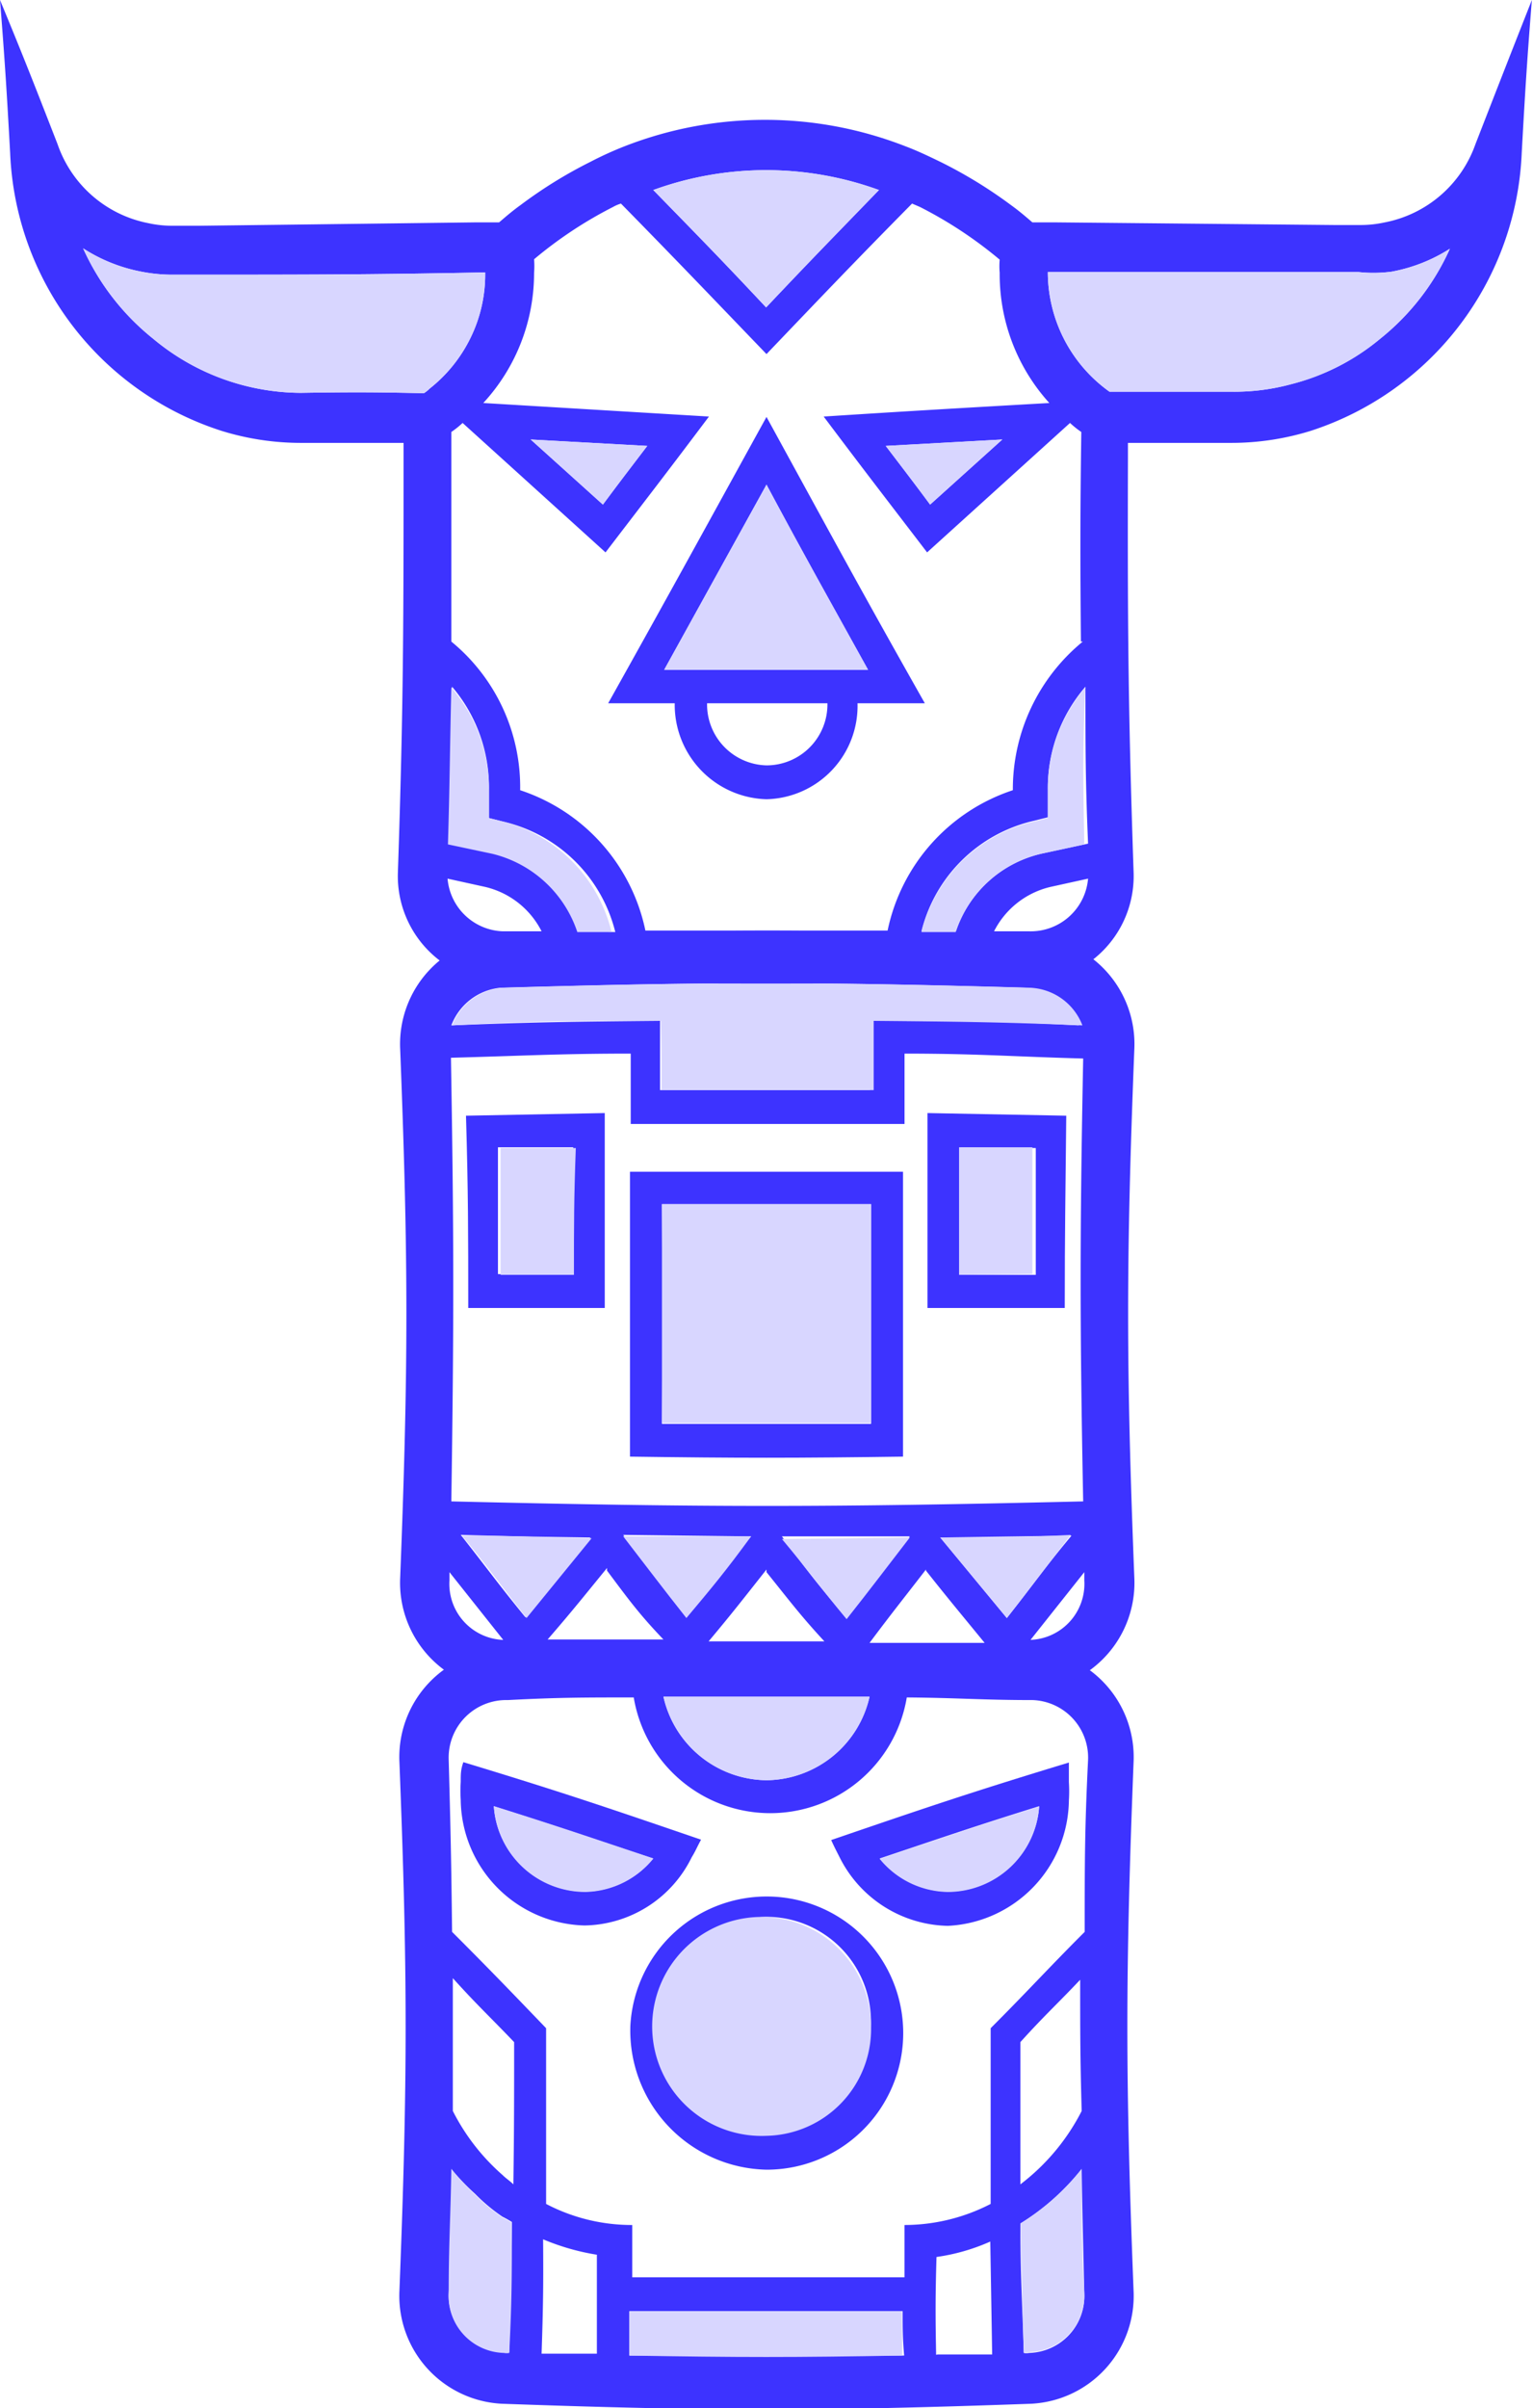 <svg xmlns="http://www.w3.org/2000/svg" viewBox="0 0 40.76 64"><defs><style>.cls-1{fill:#3d33ff;}.cls-2{fill:#d8d6ff;}</style></defs><title>launch</title><g id="Livello_2" data-name="Livello 2"><g id="Livello_1-2" data-name="Livello 1"><path class="cls-1" d="M27.63,48c-1.7.53-2.54.82-4.24,1.39a2.38,2.38,0,0,0,1.81.88A2.44,2.44,0,0,0,27.63,48ZM25.2,51.18a3.29,3.29,0,0,1-2.87-1.81c-.09-.18-.14-.27-.23-.47,2.51-.86,3.78-1.29,6.32-2.06,0,.2,0,.31,0,.52a3.89,3.89,0,0,1,0,.49A3.38,3.38,0,0,1,25.2,51.18Z"/><path class="cls-1" d="M17.6,53.84a2.78,2.78,0,1,0,2.78-2.9A2.84,2.84,0,0,0,17.6,53.84Zm-.84,0a3.63,3.63,0,1,1,3.62,3.82A3.7,3.7,0,0,1,16.76,53.84Z"/><path class="cls-1" d="M13.13,48a2.44,2.44,0,0,0,2.43,2.27,2.38,2.38,0,0,0,1.81-.88C15.67,48.83,14.83,48.54,13.13,48Zm-.88-.16a3.93,3.93,0,0,1,0-.49c0-.21,0-.32.07-.52,2.54.77,3.81,1.2,6.32,2.06-.11.2-.14.29-.25.47a3.23,3.23,0,0,1-2.85,1.81A3.38,3.38,0,0,1,12.25,47.85Z"/><path class="cls-1" d="M28.76,57.64a6.29,6.29,0,0,1-1.63,1.45c0,1.38.05,2.06.09,3.44a.34.34,0,0,0,.14,0,1.51,1.51,0,0,0,1.47-1.58C28.8,59.61,28.78,59,28.76,57.64Zm0-5.07c-.64.68-1,1-1.63,1.7,0,1.51,0,2.26,0,3.78a5.7,5.7,0,0,0,1.63-1.95C28.72,54.69,28.72,54,28.72,52.57Zm-3.83,10,1.45,0-.05-3a5.34,5.34,0,0,1-1.43.41C24.87,61,24.87,61.53,24.89,62.58ZM20.38,47.31a2.84,2.84,0,0,0,2.74-2.22c-2.18,0-3.3,0-5.48,0A2.84,2.84,0,0,0,20.38,47.31ZM24,61.42c-2.9,0-4.36,0-7.26,0,0,.46,0,.71,0,1.18,2.92,0,4.38,0,7.3,0C24,62.13,24,61.88,24,61.42ZM14.4,62.55l1.47,0c0-1,0-1.57,0-2.63a6.19,6.19,0,0,1-1.43-.41C14.45,60.74,14.44,61.35,14.4,62.55Zm-.73-8.28c-.65-.68-1-1-1.63-1.7,0,1.42,0,2.12,0,3.53a5.64,5.64,0,0,0,1.32,1.7c.09.09.2.16.29.25C13.67,56.53,13.67,55.78,13.67,54.27Zm-3.05-7.44a2.87,2.87,0,0,1,2.72-3c5.63-.19,8.45-.19,14.08,0a2.87,2.87,0,0,1,2.72,3c-.22,5.62-.22,8.43,0,14.05a2.87,2.87,0,0,1-2.72,3c-5.63.2-8.45.2-14.08,0a2.87,2.87,0,0,1-2.72-3C10.84,55.26,10.84,52.45,10.62,46.83Zm1.31-.06c.05,1.83.07,2.74.09,4.57,1,1,1.5,1.52,2.5,2.56,0,1.88,0,2.81,0,4.67a4.91,4.91,0,0,0,2.29.56c0,.57,0,.84,0,1.39,2.9,0,4.34,0,7.24,0,0-.55,0-.82,0-1.39a5,5,0,0,0,2.29-.56c0-1.86,0-2.79,0-4.67,1-1,1.5-1.56,2.5-2.56,0-1.83,0-2.74.09-4.57a1.53,1.53,0,0,0-1.47-1.59c-1.34,0-2-.06-3.35-.07a3.68,3.68,0,0,1-7.26,0c-1.35,0-2,0-3.35.07A1.53,1.53,0,0,0,11.93,46.77ZM12,57.64c0,1.33,0,2-.07,3.29a1.51,1.51,0,0,0,1.47,1.58.34.34,0,0,0,.14,0c0-1.38.05-2.08.07-3.46a2.8,2.8,0,0,0-.25-.14,4.72,4.72,0,0,1-.73-.61A5.89,5.89,0,0,1,12,57.64Z"/><path class="cls-2" d="M27.13,59.09a6.29,6.29,0,0,0,1.63-1.45c0,1.31,0,2,.07,3.29a1.51,1.51,0,0,1-1.47,1.58.34.34,0,0,1-.14,0C27.18,61.15,27.17,60.47,27.13,59.09Z"/><path class="cls-2" d="M11.93,60.93c0-1.32.05-2,.07-3.29a5.89,5.89,0,0,0,.63.68,4.72,4.72,0,0,0,.73.61,2.8,2.8,0,0,1,.25.14c0,1.38,0,2.08-.07,3.46a.34.34,0,0,1-.14,0A1.51,1.51,0,0,1,11.93,60.93Z"/><path class="cls-2" d="M16.73,62.6c0-.47,0-.72,0-1.18,2.9,0,4.36,0,7.26,0,0,.46,0,.71,0,1.18C21.11,62.65,19.65,62.65,16.73,62.6Z"/><path class="cls-2" d="M20.38,56.76a2.91,2.91,0,1,1,2.78-2.92A2.84,2.84,0,0,1,20.38,56.76Z"/><path class="cls-2" d="M23.39,49.4c1.7-.57,2.54-.86,4.24-1.39a2.44,2.44,0,0,1-2.43,2.27A2.38,2.38,0,0,1,23.39,49.4Z"/><path class="cls-2" d="M15.56,50.28A2.44,2.44,0,0,1,13.13,48c1.7.53,2.54.82,4.24,1.39A2.38,2.38,0,0,1,15.56,50.28Z"/><path class="cls-2" d="M20.38,47.31a2.84,2.84,0,0,1-2.74-2.22c2.18,0,3.3,0,5.48,0A2.84,2.84,0,0,1,20.38,47.31Z"/><path class="cls-1" d="M28.31,34.76H24.66c0-2.06,0-3.1,0-5.18l3.69.07C28.33,31.69,28.31,32.72,28.31,34.76Zm-2.77-4.27c0,1.35,0,2,0,3.39h2c0-1.34,0-2,0-3.37Z"/><path class="cls-1" d="M17.6,37.84h5.56V32H17.6C17.62,34.34,17.62,35.51,17.6,37.84Zm-.85.87c0-3,0-4.54,0-7.57,2.91,0,4.36,0,7.26,0,0,3,0,4.55,0,7.57C21.11,38.75,19.66,38.75,16.75,38.71Z"/><path class="cls-1" d="M15.24,30.49c-.79,0-1.18,0-2,0,0,1.35,0,2,0,3.37h1.95C15.26,32.52,15.26,31.84,15.24,30.49Zm-2.79,4.27c0-2,0-3.07-.06-5.11l3.69-.07c0,2.08,0,3.12,0,5.18Z"/><path class="cls-1" d="M28.83,41.78l-1.43,1.8A1.49,1.49,0,0,0,28.83,42ZM25,40.86,26.77,43c.7-.88,1-1.33,1.72-2.19C27.11,40.83,26.41,40.84,25,40.86ZM22.51,43c.68-.86,1-1.29,1.68-2.17l-3.4,0C21.47,41.76,21.81,42.19,22.51,43Zm2.11-1.29c-.61.79-.91,1.16-1.5,1.95l3.06,0C25.55,42.89,25.23,42.51,24.62,41.74Zm-4.24,0c-.61.77-.91,1.16-1.54,1.91,1.24,0,1.84,0,3.08,0C21.29,42.94,21,42.55,20.38,41.78Zm-3.81-.92c.66.88,1,1.31,1.68,2.17.68-.84,1-1.27,1.72-2.13Zm-.43.88c-.63.77-.93,1.15-1.58,1.9l3.08,0C17,42.9,16.73,42.53,16.14,41.74ZM12,27.25c2.22-.09,3.33-.1,5.55-.12,0,.73,0,1.11,0,1.84h5.58c0-.73,0-1.11,0-1.84,2.22,0,3.33,0,5.55.12a1.56,1.56,0,0,0-1.38-1c-5.58-.16-8.38-.16-14,0A1.56,1.56,0,0,0,12,27.25Zm.25,13.54c.68.86,1,1.31,1.72,2.19l1.73-2.12C14.35,40.84,13.65,40.83,12.27,40.79ZM12,39.9c6.72.16,10.08.16,16.8,0-.09-4.71-.09-7.06,0-11.77C26.92,28.08,26,28,24.05,28c0,.76,0,1.11,0,1.87-2.92,0-4.38,0-7.28,0,0-.76,0-1.11,0-1.87-1.9,0-2.87.06-4.78.11C12.07,32.84,12.07,35.19,12,39.9Zm1.38,3.68-1.43-1.8V42A1.49,1.49,0,0,0,13.36,43.58Zm14.06,1.35c-5.63.19-8.45.19-14.08,0a2.87,2.87,0,0,1-2.72-3c.22-5.62.22-8.43,0-14.05a2.87,2.87,0,0,1,2.72-3c5.63-.2,8.45-.2,14.08,0a2.87,2.87,0,0,1,2.72,3c-.22,5.62-.22,8.43,0,14.05A2.87,2.87,0,0,1,27.42,44.93Z"/><path class="cls-2" d="M14,43c-.7-.88-1-1.33-1.72-2.19,1.38,0,2.08.05,3.45.07Z"/><path class="cls-2" d="M18.25,43c-.68-.86-1-1.29-1.68-2.17l3.4,0C19.29,41.76,18.93,42.19,18.25,43Z"/><path class="cls-2" d="M24.19,40.86c-.68.88-1,1.31-1.68,2.17-.7-.84-1-1.27-1.72-2.13Z"/><path class="cls-2" d="M26.77,43,25,40.86c1.39,0,2.09,0,3.47-.07C27.81,41.65,27.47,42.1,26.77,43Z"/><path class="cls-2" d="M17.57,27.13c-2.22,0-3.33,0-5.55.12a1.56,1.56,0,0,1,1.38-1c5.58-.16,8.38-.16,14,0a1.56,1.56,0,0,1,1.38,1c-2.22-.09-3.33-.1-5.55-.12,0,.73,0,1.11,0,1.84H17.59C17.59,28.24,17.59,27.86,17.57,27.13Z"/><path class="cls-2" d="M23.16,32v5.82H17.6c0-2.33,0-3.5,0-5.82Z"/><path class="cls-2" d="M25.5,33.88c0-1.36,0-2,0-3.39l1.95,0c0,1.35,0,2,0,3.37Z"/><path class="cls-2" d="M15.26,33.88H13.31c0-1.34,0-2,0-3.37.79,0,1.18,0,2,0C15.26,31.84,15.26,32.52,15.26,33.88Z"/><path class="cls-1" d="M20.38,11.08c-1.68,3.05-2.51,4.57-4.21,7.61h1.77a2.51,2.51,0,0,0,2.44,2.55,2.48,2.48,0,0,0,2.42-2.55h1.79C22.87,15.65,22.05,14.13,20.38,11.08Zm0,9.26a1.62,1.62,0,0,1-1.58-1.65H22A1.62,1.62,0,0,1,20.38,20.34ZM17.66,17.8l2.72-4.92c1.07,2,1.61,2.95,2.7,4.92Z"/><path class="cls-1" d="M39.23,3.83a3.2,3.2,0,0,1-2.41,2.08,3,3,0,0,1-.66.07h-.69L28.1,5.91h-.65c-.13-.11-.32-.28-.57-.46A12.23,12.23,0,0,0,25,4.3c-.29-.14-.6-.29-.92-.41a10.27,10.27,0,0,0-7.48,0,9.38,9.38,0,0,0-.9.41,12.06,12.06,0,0,0-1.86,1.15c-.25.18-.44.35-.57.46h-.65L5.29,6H4.6a3,3,0,0,1-.66-.07A3.2,3.2,0,0,1,1.53,3.83C.93,2.29.63,1.52,0,0,.13,1.63.18,2.44.27,4.07a8.1,8.1,0,0,0,5.62,7.38A7.13,7.13,0,0,0,8,11.77h2.73v.39c0,4.29,0,6.56-.15,11a2.82,2.82,0,0,0,2.74,2.94c5.63.05,8.44.05,14.08,0a2.82,2.82,0,0,0,2.74-2.94c-.15-4.43-.16-6.71-.15-11v-.39h2.73a7.13,7.13,0,0,0,2.13-.32h0a8.12,8.12,0,0,0,5.61-7.38c.09-1.63.14-2.44.27-4.07C40.13,1.52,39.83,2.29,39.23,3.83ZM23.37,5.05c-1.2,1.24-1.81,1.86-3,3.12-1.18-1.26-1.79-1.88-3-3.12A8.78,8.78,0,0,1,23.37,5.05ZM8,10.44A6.16,6.16,0,0,1,4.07,9a6.48,6.48,0,0,1-1.86-2.4,4.35,4.35,0,0,0,1.55.62,4.3,4.3,0,0,0,.88.08h.43c3,0,4.71,0,7.83-.06A3.82,3.82,0,0,1,12.5,9a3.89,3.89,0,0,1-1.08,1.33.79.79,0,0,1-.15.12C10,10.42,9.29,10.42,8,10.44Zm5.37,14.31a1.53,1.53,0,0,1-1.47-1.4l1,.22a2.26,2.26,0,0,1,1.5,1.18Zm2,0a3.17,3.17,0,0,0-2.26-2.08l-1.18-.25c.05-1.67.05-2.51.09-4.17A4.11,4.11,0,0,1,13,21c0,.13,0,.24,0,.35s0,.23,0,.39l.36.09a4,4,0,0,1,3,2.94Zm10.06,0H24.5a4,4,0,0,1,3-2.94l.36-.09c0-.16,0-.23,0-.39s0-.22,0-.35a4.11,4.11,0,0,1,1-2.73c0,1.66,0,2.5.07,4.17l-1.16.25A3.14,3.14,0,0,0,25.41,24.77Zm2,0h-1a2.26,2.26,0,0,1,1.5-1.18l1-.22A1.53,1.53,0,0,1,27.38,24.75Zm1.36-7.7A5.07,5.07,0,0,0,26.93,21v0a5,5,0,0,0-3.33,3.73c-2.58,0-3.86,0-6.44,0A5,5,0,0,0,13.83,21v0A5,5,0,0,0,12,17.05c0-2.19,0-3.4,0-5.57a2.43,2.43,0,0,0,.3-.24l3.8,3.44c1.11-1.45,1.66-2.16,2.75-3.61l-6-.36A5.09,5.09,0,0,0,14.2,7.25a2.17,2.17,0,0,0,0-.36A11.06,11.06,0,0,1,16.3,5.5a1,1,0,0,1,.21-.09c1.56,1.59,2.33,2.4,3.87,4,1.54-1.61,2.31-2.42,3.87-4l.21.09a11.16,11.16,0,0,1,2.12,1.4,2,2,0,0,0,0,.35,5.09,5.09,0,0,0,1.32,3.46c-2.28.13-3.68.21-6,.36,1.09,1.45,1.64,2.16,2.75,3.61l3.8-3.44a2.43,2.43,0,0,0,.3.24C28.72,13.64,28.72,14.86,28.74,17.05ZM14.11,11.68l3.1.17c-.48.63-.72.94-1.18,1.56Zm12.54,0-1.92,1.73c-.46-.62-.7-.93-1.18-1.56ZM36.7,9h0a6,6,0,0,1-2.37,1.21h0a5.75,5.75,0,0,1-1.56.2H29.5a3.91,3.91,0,0,1-1.64-3.18c3.15,0,4.81,0,7.83,0h.43A3.7,3.7,0,0,0,37,7.22a4.33,4.33,0,0,0,1.55-.61A6.43,6.43,0,0,1,36.7,9Z"/><path class="cls-2" d="M26.65,11.68l-1.92,1.73c-.46-.62-.7-.93-1.18-1.56Z"/><path class="cls-2" d="M17.21,11.85c-.48.63-.72.94-1.18,1.56l-1.92-1.73Z"/><path class="cls-2" d="M23.37,5.05c-1.2,1.24-1.81,1.86-3,3.12-1.18-1.26-1.79-1.88-3-3.12A8.78,8.78,0,0,1,23.37,5.05Z"/><path class="cls-2" d="M28.83,22.44l-1.16.25a3.14,3.14,0,0,0-2.26,2.08H24.5a4,4,0,0,1,3-2.94l.36-.09c0-.16,0-.23,0-.39s0-.22,0-.35a4.11,4.11,0,0,1,1-2.73C28.78,19.93,28.8,20.77,28.83,22.44Z"/><path class="cls-2" d="M16.26,24.77h-.91a3.17,3.17,0,0,0-2.26-2.08l-1.18-.25c.05-1.67.05-2.51.09-4.17A4.11,4.11,0,0,1,13,21c0,.13,0,.24,0,.35s0,.23,0,.39l.36.09A4,4,0,0,1,16.26,24.77Z"/><path class="cls-2" d="M20.38,12.88c1.07,2,1.61,2.95,2.7,4.92H17.66Z"/><path class="cls-2" d="M8,10.44A6.16,6.16,0,0,1,4.07,9a6.48,6.48,0,0,1-1.86-2.4,4.35,4.35,0,0,0,1.55.62,4.3,4.3,0,0,0,.88.08h.43c3,0,4.71,0,7.83-.06A3.82,3.82,0,0,1,12.5,9a3.89,3.89,0,0,1-1.08,1.33.79.79,0,0,1-.15.12C10,10.42,9.29,10.42,8,10.44Z"/><path class="cls-2" d="M36.7,9h0a6,6,0,0,1-2.37,1.21h0a5.75,5.75,0,0,1-1.56.2H29.5a3.91,3.91,0,0,1-1.64-3.18c3.15,0,4.81,0,7.83,0h.43A3.7,3.7,0,0,0,37,7.22a4.33,4.33,0,0,0,1.55-.61A6.43,6.43,0,0,1,36.7,9Z"/></g></g></svg>